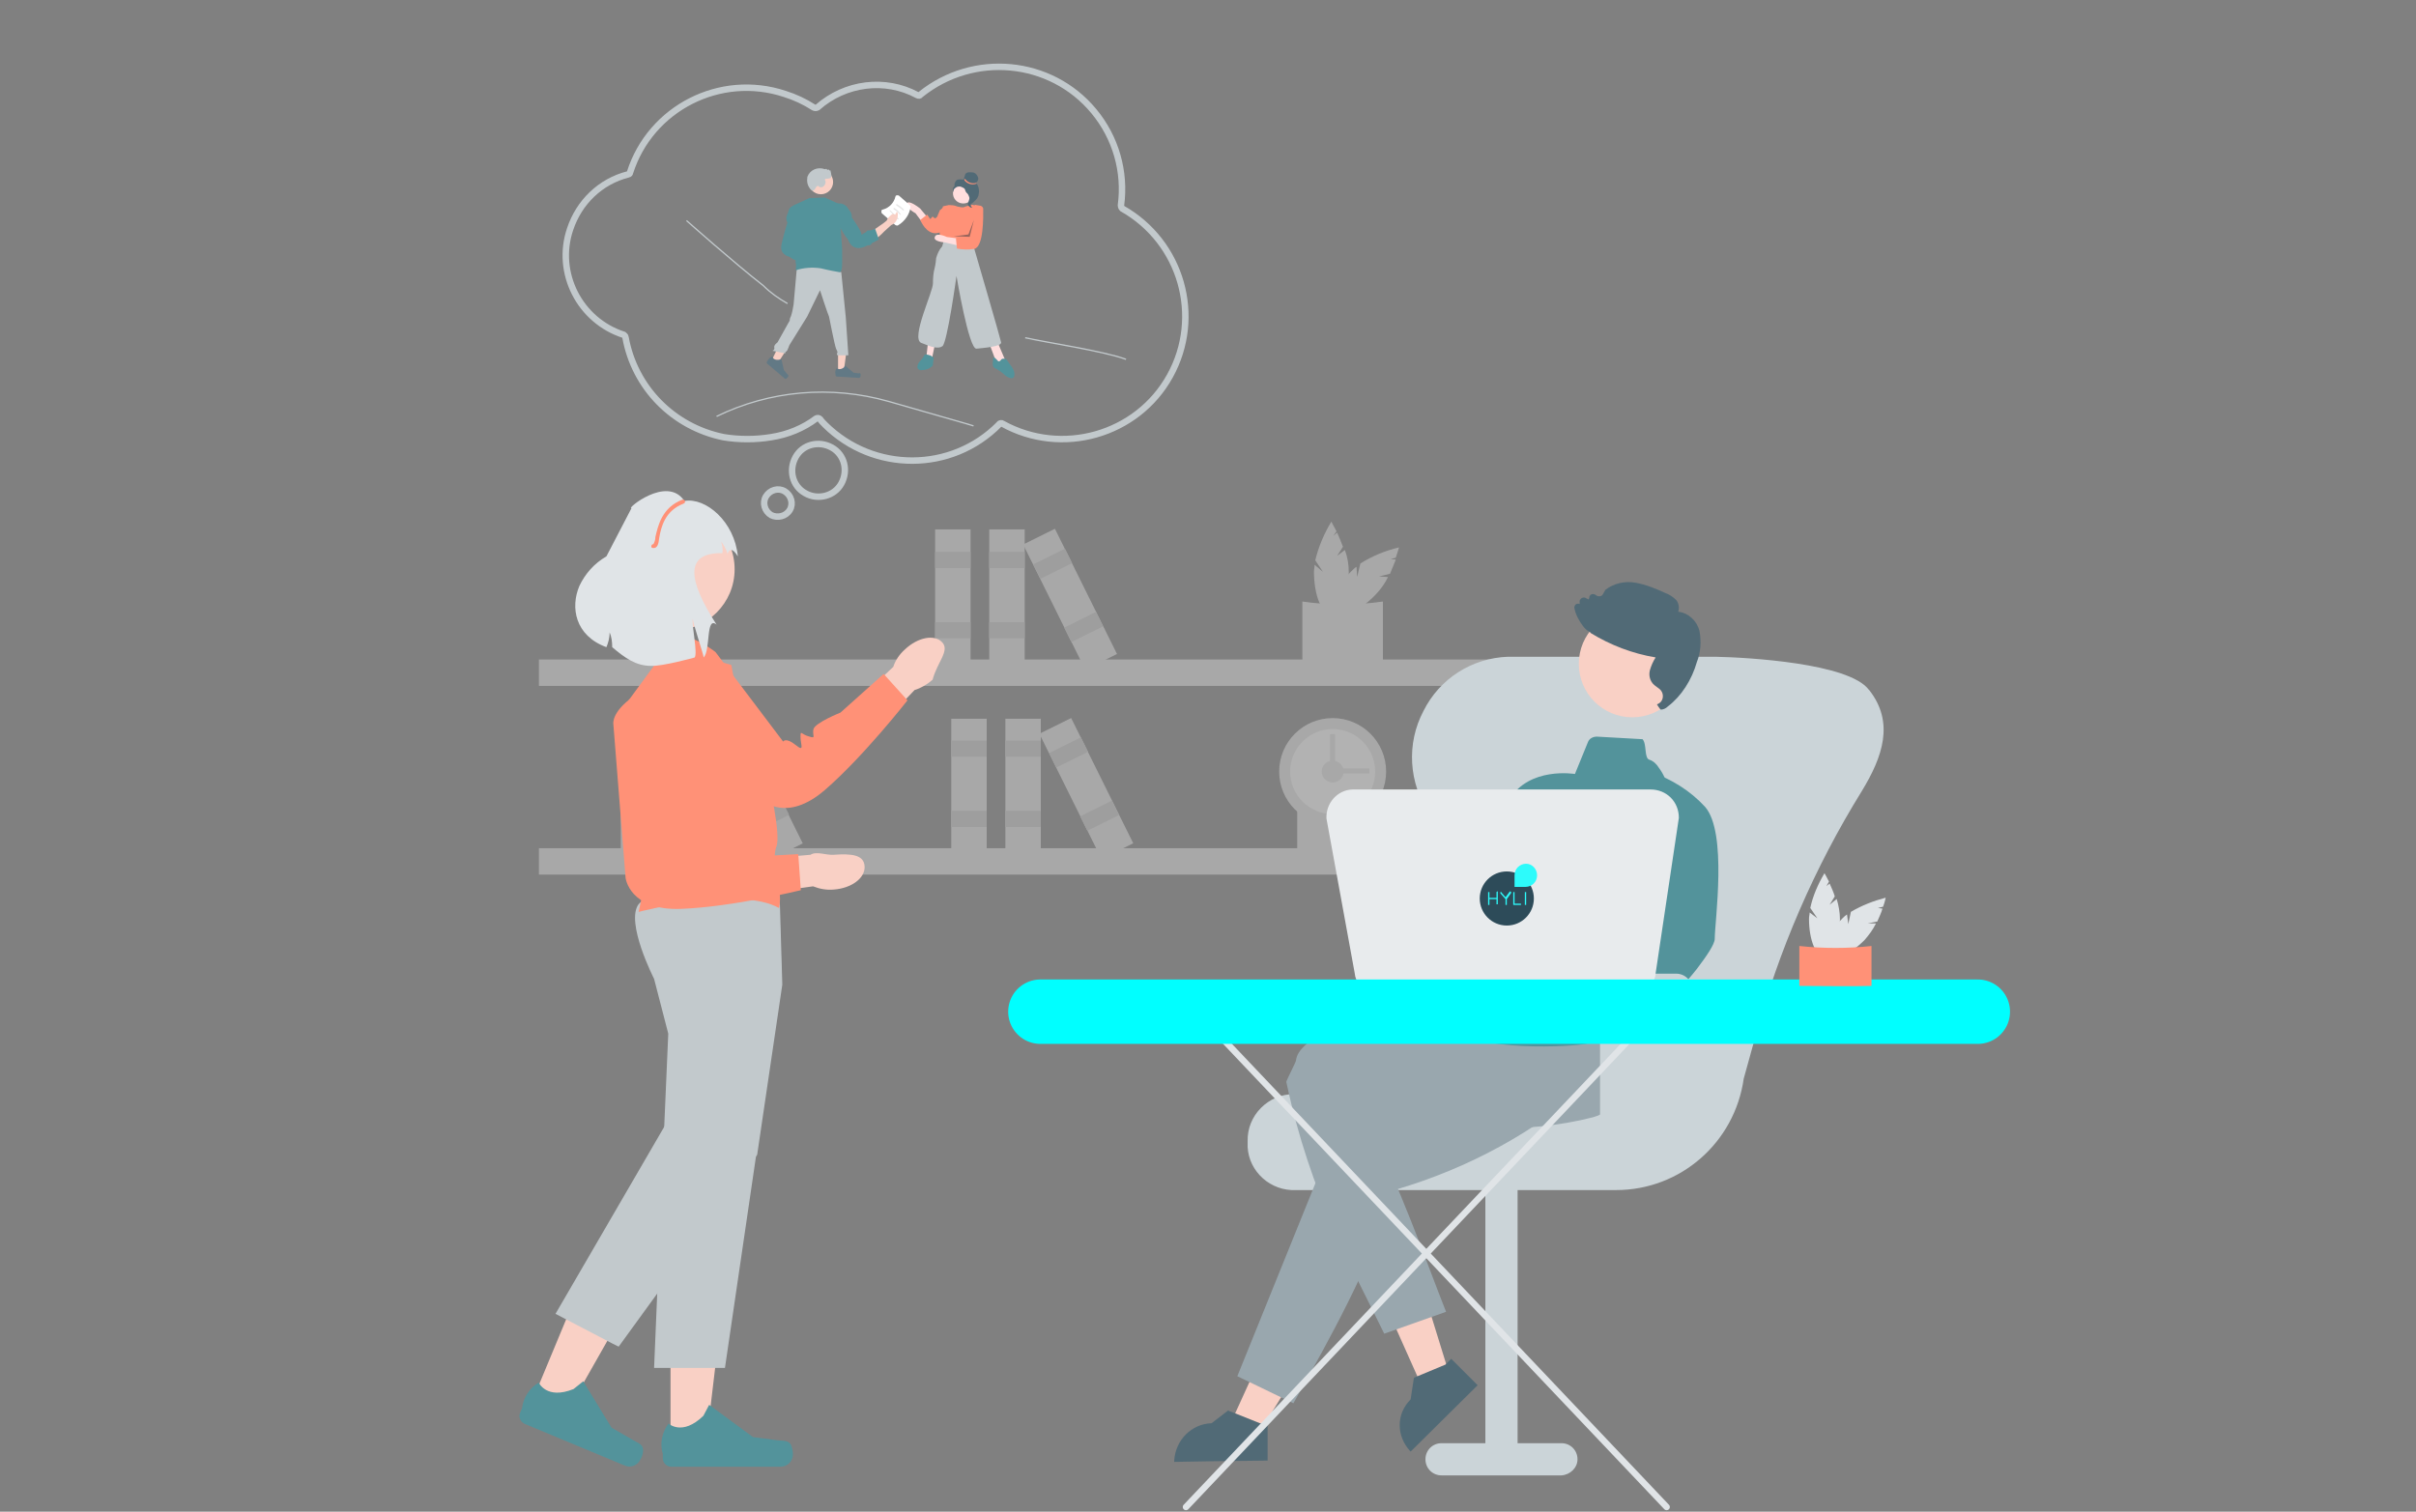 <?xml version="1.0" encoding="utf-8"?><!--Generator: $$$/GeneralStr/196=Adobe Illustrator 27.6.0, SVG Export Plug-In . SVG Version: 6.00 Build 0)--><svg version="1.1" id="Ebene_1" xmlns="http://www.w3.org/2000/svg" xmlns:xlink="http://www.w3.org/1999/xlink" x="0px" y="0px" viewBox="0 0 375 234.7" style="enable-background:new 0 0 375 234.7;" xml:space="preserve"><rect x="0" y="0" width="375" height="234.7" fill="#808080" stroke="none"/><style type="text/css">.st0{opacity:0.397;}
	.st1{fill:#E6E6E6;}
	.st2{fill:#FFFFFF;}
	.st3{fill:#CCCCCC;}
	.st4{fill:#CBD4D8;}
	.st5{fill:#166874;}
	.st6{fill:#F9D0C5;}
	.st7{fill:#E8EBED;}
	.st8{fill:#2F2E41;}
	.st9{fill:#FFB6B6;}
	.st10{fill:#99A7AE;}
	.st11{fill:#53939B;}
	.st12{fill:#516A76;}
	.st13{fill:#FF9177;}
	.st14{fill:#F4F5F5;}
	.st15{fill:#FFDEDE;}
	.st16{fill:none;stroke:#C2C9CC;stroke-width:0.2;stroke-miterlimit:3.999;}
	.st17{fill:none;stroke:#E0E4E7;stroke-linecap:round;}
	.st18{opacity:0.801;}
	.st19{fill:#002435;}
	.st20{fill:#00FFFF;}
	.st21{fill-rule:evenodd;clip-rule:evenodd;fill:#00FFFF;}
	.st22{fill:none;stroke:#00FFFF;stroke-width:10;stroke-linecap:round;}
	.st23{fill:#C2C9CC;}
	.st24{fill:#E0E4E7;}
	.st25{fill:none;stroke:#C2C9CC;stroke-miterlimit:10;}
	.st26{opacity:0.4;fill:#002435;enable-background:new    ;}
	.st27{fill:#627985;}</style><g id="Group_5493" transform="translate(17564 11027)"><g id="Group_5478" transform="translate(-18612.215 -11179.428)"><g id="Group_5226" transform="translate(1131.863 233.418)" class="st0"><path id="Path_22357" class="st1" d="M123.9,5.3l0.9-1.4c-0.3-0.8-0.6-1.5-0.9-2.2l-0.6,0.5l0.5-0.7C123.3,0.6,123,0,123,0
				c-1.1,1.8-2,3.9-2.5,6l1.2,1.8l-1.3-1.1c0,0.4-0.1,0.7-0.1,1.1c0,3.6,1.2,6.6,2.7,6.6s2.7-3,2.7-6.6c0-1.2-0.2-2.3-0.6-3.4
				L123.9,5.3z"/><path id="Path_22358" class="st1" d="M130.4,8.5l1.7-0.4c0.3-0.7,0.6-1.5,0.9-2.2l-0.8-0.1l0.8-0.2c0.3-0.9,0.5-1.6,0.5-1.6
				c-2.1,0.5-4.1,1.3-6,2.5l-0.5,2.1L126.9,7c-0.3,0.2-0.6,0.5-0.8,0.7c-2.6,2.6-3.8,5.5-2.8,6.5s4-0.2,6.5-2.8
				c0.8-0.8,1.5-1.8,2-2.8L130.4,8.5z"/><path id="Path_22359" class="st1" d="M131,22.6c-3.8,0.2-8,0-12.5,0V12.4c4.1,0.6,8.3,0.6,12.5,0L131,22.6z"/><path id="Path_22360" class="st1" d="M128.7,52.7c-3.4,0.2-7.1,0-11,0v-9c3.6,0.5,7.4,0.5,11,0V52.7z"/><rect id="Rectangle_3449" x="0" y="21.4" class="st1" width="148" height="4.1"/><rect id="Rectangle_3450" x="0" y="50.7" class="st1" width="148" height="4.1"/><circle id="Ellipse_11237" class="st1" cx="123.2" cy="38.8" r="8.3"/><circle id="Ellipse_11238" class="st2" cx="123.2" cy="38.8" r="6.6"/><circle id="Ellipse_11239" class="st1" cx="123.2" cy="38.8" r="1.7"/><rect id="Rectangle_3451" x="122.3" y="38.3" class="st1" width="6.6" height="0.8"/><rect id="Rectangle_3452" x="122.8" y="33" class="st1" width="0.8" height="6.6"/><rect id="Rectangle_3453" x="69.9" y="1.2" class="st1" width="5.5" height="21.7"/><rect id="Rectangle_3454" x="69.9" y="4.7" class="st3" width="5.5" height="2.5"/><rect id="Rectangle_3455" x="69.9" y="15.6" class="st3" width="5.5" height="2.5"/><rect id="Rectangle_3456" x="61.5" y="1.2" class="st1" width="5.5" height="21.7"/><rect id="Rectangle_3457" x="61.5" y="4.7" class="st3" width="5.5" height="2.5"/><rect id="Rectangle_3458" x="61.5" y="15.6" class="st3" width="5.5" height="2.5"/><rect id="Rectangle_3459" x="79.7" y="1.2" transform="matrix(0.896 -0.444 0.444 0.896 3.22 37.859)" class="st1" width="5.5" height="21.7"/><rect id="Rectangle_3460" x="77" y="5.3" transform="matrix(0.896 -0.444 0.444 0.896 5.383 36.072)" class="st3" width="5.5" height="2.5"/><rect id="Rectangle_3461" x="81.8" y="15.1" transform="matrix(0.896 -0.444 0.444 0.896 1.535 39.246)" class="st3" width="5.5" height="2.5"/><rect id="Rectangle_3462" x="21.1" y="30.6" class="st1" width="5.5" height="21.7"/><rect id="Rectangle_3463" x="21.1" y="34" class="st3" width="5.5" height="2.5"/><rect id="Rectangle_3464" x="21.1" y="44.9" class="st3" width="5.5" height="2.5"/><rect id="Rectangle_3465" x="12.7" y="30.6" class="st1" width="5.5" height="21.7"/><rect id="Rectangle_3466" x="12.7" y="34" class="st3" width="5.5" height="2.5"/><rect id="Rectangle_3467" x="12.7" y="44.9" class="st3" width="5.5" height="2.5"/><rect id="Rectangle_3468" x="30.9" y="30.6" transform="matrix(0.896 -0.444 0.444 0.896 -14.882 19.254)" class="st1" width="5.5" height="21.7"/><rect id="Rectangle_3469" x="28.2" y="34.6" transform="matrix(0.896 -0.444 0.444 0.896 -12.718 17.468)" class="st3" width="5.5" height="2.5"/><rect id="Rectangle_3470" x="33.1" y="44.4" transform="matrix(0.896 -0.444 0.444 0.896 -16.566 20.642)" class="st3" width="5.5" height="2.5"/><rect id="Rectangle_3471" x="72.4" y="30.6" class="st1" width="5.5" height="21.7"/><rect id="Rectangle_3472" x="72.4" y="34" class="st3" width="5.5" height="2.5"/><rect id="Rectangle_3473" x="72.4" y="44.9" class="st3" width="5.5" height="2.5"/><rect id="Rectangle_3474" x="64" y="30.6" class="st1" width="5.5" height="21.7"/><rect id="Rectangle_3475" x="64" y="34" class="st3" width="5.5" height="2.5"/><rect id="Rectangle_3476" x="64" y="44.9" class="st3" width="5.5" height="2.5"/><rect id="Rectangle_3477" x="82.2" y="30.6" transform="matrix(0.896 -0.444 0.444 0.896 -9.553 42.011)" class="st1" width="5.5" height="21.7"/><rect id="Rectangle_3478" x="79.5" y="34.6" transform="matrix(0.896 -0.444 0.444 0.896 -7.389 40.224)" class="st3" width="5.5" height="2.5"/><rect id="Rectangle_3479" x="84.3" y="44.4" transform="matrix(0.896 -0.444 0.444 0.896 -11.237 43.399)" class="st3" width="5.5" height="2.5"/></g><g id="Group_5222" transform="translate(1229.368 245.795)"><path id="Path_20760" class="st4" d="M61.2,135.7H42.6c-1.4,0-2.5-1.1-2.5-2.5c0-1.4,1.1-2.5,2.5-2.5h6.8V88.8h5v41.9h6.8
				c1.4,0,2.5,1.1,2.5,2.5C63.7,134.5,62.6,135.6,61.2,135.7L61.2,135.7z"/><path id="Path_20789" class="st5" d="M44.5,53.4c1.3,2.6,15.3,6.3,15.3,6.3l1.7-3.1L68.9,43l2.6-10.9c0.1-0.4,0.1-0.8,0.1-1.2
				c-2.3-1.6-4.9,1.2-7.4,0c-1,0.6-2.3,0.1-2.7,1.2L57,43.7l-1.9,4.1c0,0-7.6-2.5-7.8-2.6c-1.4-0.4,0,0-0.7-0.9s-5.3-2.1-5.3-2.1
				l-0.1,0.9l-1.8,3.6l-0.5,1c0,0,1.9,2,2.3,2.4s0.6,0.4,0.4,0.8S43.1,51.6,44.5,53.4z"/><path id="Path_20778" class="st6" d="M13.3,130.7l-3.8-2.3l7.2-15.8l5.6,3.5L13.3,130.7z"/><path id="Path_20780" class="st6" d="M44.3,121.6l-4.3,1.3L32.9,107l6.3-1.9L44.3,121.6z"/><path id="Path_20758" class="st7" d="M32.2,56.6h18.6c1.4,0,2.5,1.1,2.5,2.5c0,1.4-1.1,2.5-2.5,2.5c0,0,0,0,0,0H44v19.2h-5V61.5
				h-6.8c-1.4,0-2.5-1.1-2.5-2.5C29.7,57.7,30.8,56.6,32.2,56.6C32.2,56.6,32.2,56.6,32.2,56.6L32.2,56.6z"/><path id="Path_20759" class="st4" d="M19.9,91.4h49.8c10,0,18.4-7.4,19.8-17.3l1.8-6.5c3.6-13.4,9.2-26.3,16.5-38.1
				c3.3-5.4,5.1-10.7,1.2-15.7l-0.1-0.1c-3.1-4.1-18.7-5-23.8-5.1c-0.2,0-0.4,0-0.6,0h-31c-0.2,0-0.4,0-0.6,0
				C47.3,8.8,42.3,12,39.8,17c-2.7,5.1-2.3,11.2,0.9,16c10.9,16.3,14.2,26.6,10.8,33.2c-3.3,6.4-13.4,9.7-31.8,10.3
				c-4,0-7.3,3.3-7.2,7.3c0,0.1,0,0.2,0,0.2c-0.2,3.9,2.9,7.2,6.8,7.4c0.1,0,0.2,0,0.2,0C19.6,91.4,19.7,91.4,19.9,91.4z"/><path id="Path_20763" class="st8" d="M44.3,123.9l2.6-1L44.3,123.9z"/><path id="Path_20766" class="st9" d="M71.3,52l-1.1,4.8c0,0,0,4.4-0.8,5.3s-18-0.8-18-0.8c1-4.1,1.6-8.3,1.8-12.6L71.3,52z"/><path id="Path_20767" class="st10" d="M33.7,113.7l9.6-3.4c-3.3-8.3-6.9-19-12.7-30.4c12.9,2.2,25,2.9,35.5,0.2
				c3.6-1,5.8-4.6,4.9-8.2c0-0.2-0.1-0.3-0.1-0.5c-1.3-3.8,1.6-6.2-1-10.5c-6.8-2.3-13.3-3-19.2-0.9l-3.9,5.8H28.6
				c-1.8-0.2-3.6,0.3-5,1.4c-1.4,1.1-3.4,2.3-3.6,4.1c0,0.2-1.5,3.1-1.5,3.3C22.2,92.1,29,104,33.7,113.7z"/><ellipse id="Ellipse_11103" class="st6" cx="72.2" cy="9.7" rx="8.3" ry="8.3"/><path id="Path_20770" class="st10" d="M10.9,120.3l8.7,4.2c6-10.6,11.2-20,16-33.2c11.2-3.3,21.5-8.9,30.2-16.6
				c2.8-2.4,4.9-5.4,2.5-8.3c-0.1-0.1-0.2-0.3-0.3-0.4c-2.8-2.9-10-2.3-14.1-5l-9.3,10l0.6,2.7l-17.6,5.9c-3.5,1.2-5.4,5.1-4.2,8.6
				c0,0,0,0,0,0.1c0.1,0.2,0.1,0.4,0.2,0.6L10.9,120.3z"/><path id="Path_20773" class="st11" d="M75.1,26.5c3.2,1.1,6.1,2.9,8.4,5.4c3.5,4,1.5,17.8,1.5,20.5c0,0.8-1.2,2.6-2.8,4.7
				c-0.7,0.9-1.6,1.9-2.4,2.9c-0.5,0.6-0.1,1.7-0.6,2.3s-1.9,0.5-2.4,1c-2.2,2.4-4,4.2-4,4.2l-7.3,0.1c-0.1-5.4,2.5-10.5,7.3-15.2
				L75.1,26.5z"/><path id="Path_20779" class="st12" d="M6.9,127.6L6.9,127.6l2.6-2l0.1,0.1l0.8,0.3l4,1.6l0.1,0l1.1,0l0,5.8l-8.6,0.1l-5.9,0.1
				l0-0.2C1.3,130.2,3.8,127.7,6.9,127.6C6.9,127.6,6.9,127.6,6.9,127.6L6.9,127.6z"/><path id="Path_20781" class="st12" d="M36.1,127.9c0-1.5,0.6-2.9,1.7-4l0.5-3.3l0.1-0.1l4.8-2l0.1-0.1l0.8-0.8l4.1,4.1L37.8,132
				l-0.1-0.1C36.7,130.8,36.1,129.4,36.1,127.9z"/><path id="Path_20768" class="st11" d="M73.8,21.4L66.7,21c-0.6,0-1.2,0.3-1.4,0.9l-2,4.9c0,0-7.1-1.2-10.2,4s-6.1,10.4-6.2,15.8
				s-7.7,16.9-2.2,20.2s20.2,2.2,20.6,1.8c0.8-0.8,5.8-11.5,5.8-11.5l2-7.5l4.5-16.4c0.7-2.5,0.3-5.3-1.3-7.4
				c-0.3-0.5-0.8-1-1.4-1.2C74,24.4,74.5,22.2,73.8,21.4z"/><g id="Group_4463" transform="translate(56.382 47.709) rotate(155)"><path id="Path_4400" class="st13" d="M16.3,5.7c0.1-0.6-0.3-1.2-0.8-1.4l-5.2-2.2C9.7,1.9,9,2.1,8.7,2.6l-4.2,7.5
					c-0.2-0.2-3-0.5-3.5,0.6c-0.4,1.1,0.1,2.3,1.1,2.7c0,0,0,0,0,0c0.1,0.1,0.2,0.1,0.4,0.1c0.1,0.4,0.4,0.7,0.8,0.8l8.1,3.3
					c0.1,0,0.1,0,0.2,0.1c0.7,0.2,1.5-0.3,1.6-1c0-0.1,0-0.1,0-0.2L16.3,5.7z M4.1,10.5l-1.4,1.6c-0.2,0.2-0.3,0.4-0.3,0.7
					c0,0-0.1,0-0.1,0c-0.8-0.3-1.1-1.2-0.8-1.9c0.3-0.7,1.2-1.1,1.9-0.8C3.7,10.2,3.9,10.3,4.1,10.5L4.1,10.5z"/><path id="Path_4401" class="st14" d="M12.3,17.2c0.3-1.1-1.4-2.8-4-3.8C6,12.5,3.7,12.5,3,13.3c0.1,0.1,0.2,0.2,0.4,0.2l8.7,3.6
					C12.1,17.1,12.2,17.1,12.3,17.2z"/></g><g id="Group_4464" transform="matrix(0.875, 0.485, -0.485, 0.875, 41.115, 41.571)"><path id="Path_20697" class="st15" d="M3.2,2.9C4.5,1.8,7,1.7,8,3.2c0.1,0.1,1.8,0.3,1.9,0.5l8.5-1.1l2.6,5.9L6.1,8.8
					C4.8,9.4,3.3,8.9,2.5,7.7C1.6,6.2-0.8,3.2,0.5,2C0.5,2,3.2,2.9,3.2,2.9z"/></g><path id="Path_20792" class="st11" d="M57.7,62.7C59.5,65,74,66,74,66l1.1-3.4l4.7-14.8l0.4-11.2c0-0.4,0-0.8-0.1-1.2
				c-2.5-1.1-4.6,2.1-7.3,1.4c-0.9,0.8-2.2,0.5-2.4,1.7l-2.1,12.2l-1.1,4.3c0,0-7.9-1-8.1-1c-1.5-0.2,0,0-0.9-0.8
				c-0.9-0.8-5.6-1.1-5.6-1.1l0.1,0.9l-1,3.9l-0.3,1.1c0,0,2.2,1.6,2.7,1.9c0.5,0.3,0.7,0.3,0.5,0.8C54.5,61.4,56.1,61.2,57.7,62.7z
				"/><path id="Path_20776" class="st4" d="M60.4,57.8H79c1.4,0,2.5,1.1,2.5,2.5c0,1.4-1.1,2.5-2.5,2.5c0,0,0,0,0,0h-6.8V82h-5V62.8
				h-6.8c-1.4,0-2.5-1.1-2.5-2.5C57.9,58.9,59,57.8,60.4,57.8C60.4,57.8,60.4,57.8,60.4,57.8L60.4,57.8z"/></g><path id="Path_22349" class="st12" d="M1311.6,255.2c0.6-1.5,0.7-3.2,0.4-4.8c-0.4-1.6-1.7-2.8-3.3-3c0.2-0.6,0.1-1.3-0.3-1.8
			c-0.5-0.5-1.1-0.9-1.7-1.1c-1.5-0.7-3-1.3-4.6-1.6c-1.7-0.3-3.4,0.1-4.7,1.1l0,0l-0.4,0.7c-0.1,0.2-0.3,0.3-0.5,0.3
			c-0.2,0-0.4,0-0.6-0.2c-0.3-0.2-0.7-0.2-0.9,0.1c-0.1,0.1-0.1,0.2-0.1,0.3l-0.1,0.3l-0.4-0.2c-0.3-0.2-0.7-0.1-0.9,0.2
			c-0.1,0.1-0.1,0.2-0.1,0.3l0,0.4c-0.2-0.1-0.4,0-0.5,0c-0.2,0.1-0.4,0.4-0.3,0.7c0.2,1,0.7,1.9,1.3,2.7c0.3,0.4,0.6,0.7,1,0.9
			c0.1,0.1,0.2,0.1,0.2,0.2c3.1,1.9,6.5,3.2,10.1,3.8c-0.4,0.6-0.7,1.3-0.9,2c-0.2,0.8,0,1.7,0.7,2.3c0.1,0.1,0.3,0.2,0.4,0.3
			c0.1,0.1,0.3,0.2,0.4,0.3c0.6,0.5,0.7,1.4,0.2,2c-0.2,0.2-0.4,0.3-0.6,0.4c0,0,0.5,0.8,0.6,0.8c0.4,0,0.8-0.2,1.1-0.5
			C1309.2,260.5,1310.8,258,1311.6,255.2z"/><g id="Group_5223" transform="matrix(-0.996, 0.087, -0.087, -0.996, 1223.704, 216.382)"><path id="Path_22099" class="st16" d="M15.3,12.9C12.2,11.9,3.4,9.8,0,8.2"/><path id="Path_22101" class="st16" d="M64.1,4.9c-8.6,3.3-18.1,3.3-26.8,0C22.9-0.6,24.6,0,24.6,0"/><path id="Path_22188" class="st16" d="M66.1,35.6c0,0-6.8-7.2-11-11.1c-1-1.2-2.2-2.2-3.5-3.1"/></g><line id="Line_336" class="st17" x1="1232.3" y1="307.7" x2="1306.9" y2="386.4"/><line id="Line_337" class="st17" x1="1306.9" y1="307.7" x2="1232.3" y2="386.4"/><path id="Path_22350" class="st7" d="M1308.8,279.4l-3.6,24.1c0,2.3-3.7,4.2-6.1,4.2h-33.6c-3.9-0.2-6.8-1.8-7-4.1l-4.4-24.1
			c-0.1-2.4,1.7-4.4,4-4.5c0.1,0,0.2,0,0.2,0h46.1C1306.9,275,1308.8,276.9,1308.8,279.4C1308.8,279.3,1308.8,279.3,1308.8,279.4z"/><g id="logo" transform="translate(1277.895 286.526)" class="st18"><circle id="circle" class="st19" cx="4.2" cy="5.4" r="4.2"/><path id="HYLI" class="st20" d="M2.7,4.3c0,0,0.1,0,0.1,0c0,0,0,0.1,0,0.1v1.8c0,0,0,0.1,0,0.1c0,0-0.1,0-0.1,0c0,0-0.1,0-0.1,0
				c0,0,0-0.1,0-0.1V5.5H1.5v0.8c0,0,0,0.1,0,0.1c0,0-0.1,0-0.1,0c0,0-0.1,0-0.1,0c0,0,0-0.1,0-0.1V4.5c0,0,0-0.1,0-0.1
				c0,0,0.1,0,0.1,0c0,0,0.1,0,0.1,0c0,0,0,0.1,0,0.1v0.8h1.1V4.5c0,0,0-0.1,0-0.1C2.7,4.3,2.7,4.3,2.7,4.3z M4.9,4.5
				C4.9,4.5,4.8,4.5,4.9,4.5l-0.7,1v0.8c0,0,0,0.1,0,0.1c0,0-0.1,0-0.1,0c0,0-0.1,0-0.1,0c0,0,0-0.1,0-0.1V5.5L3.2,4.6
				c0,0,0-0.1,0-0.1c0,0,0-0.1,0-0.1c0,0,0.1,0,0.1,0c0,0,0.1,0,0.1,0.1L4,5.2l0.6-0.8c0,0,0.1-0.1,0.1-0.1c0,0,0.1,0,0.1,0
				C4.8,4.4,4.9,4.4,4.9,4.5L4.9,4.5z M6.3,6.2c0,0,0.1,0,0.1,0c0,0,0,0.1,0,0.1c0,0,0,0.1,0,0.1c0,0-0.1,0-0.1,0h-1
				c0,0-0.1,0-0.1,0c0,0,0-0.1,0-0.1V4.5c0,0,0-0.1,0-0.1c0,0,0.1,0,0.1,0c0,0,0.1,0,0.1,0c0,0,0,0.1,0,0.1v1.7H6.3z M7.2,6.3
				c0,0,0,0.1,0,0.1c0,0-0.1,0-0.1,0c0,0-0.1,0-0.1,0c0,0,0-0.1,0-0.1V4.5c0,0,0-0.1,0-0.1c0,0,0.1,0,0.1,0c0,0,0.1,0,0.1,0
				c0,0,0,0.1,0,0.1L7.2,6.3z"/><path id="item" class="st21" d="M8.9,1.8c0,1-0.8,1.8-1.8,1.8l0,0H5.4V1.8c0-1,0.8-1.8,1.8-1.8l0,0C8.1,0,8.9,0.8,8.9,1.8
				L8.9,1.8z"/></g><line id="Line_338" class="st22" x1="1209.7" y1="309.5" x2="1355.2" y2="309.5"/><g id="Group_5224" transform="translate(1128.84 227.707)"><g id="Group_5079" transform="translate(20.729 23.355)"><path id="uuid-070545a9-7559-45f6-9b62-076b2f028fa8" class="st6" d="M43.4,6.9c0.7-2.7,2.7-4.5,1.5-5.8s-3.8-0.8-5.8,1.1
					c-0.8,0.7-1.5,1.7-1.8,2.7L28.7,13l3.9,3.9l8-8.4C41.6,8.2,42.6,7.6,43.4,6.9z"/><path id="Path_21627" class="st13" d="M0.6,8.1L17,25.6c0,0,3.7,3.6,9.7-1.6s12.8-13.9,12.8-13.9L35.8,6l-6.7,6
					c0,0-4,1.6-4.2,2.6s0.5,1.5-0.7,1.1c-1.2-0.3-1.3-1.1-1.3,0.1s0.7,2.4-0.8,1.2s-1.9-0.5-1.9-0.5L9.7,2.6c0,0-6.8-5.4-8.7-0.6
					S0.6,8.1,0.6,8.1L0.6,8.1z"/></g><g id="Group_5082" transform="translate(22.149 128.036)"><path id="Path_21640" class="st6" d="M1.3,21.1h5.5L9.3,0H1.3V21.1z"/><path id="Path_21641" class="st11" d="M20,21L20,21c0.2,0.5,0.3,1,0.3,1.5l0,0c0,1-0.8,1.9-1.9,1.9l0,0h-17
					c-0.7,0-1.3-0.6-1.3-1.3l0,0v-0.7c-0.5-1.6-0.1-3.4,0.9-4.7c0,0,2.1,2,5.4-1.2l0.9-1.7l6.8,5l3.8,0.5C18.9,20.4,19.6,20.3,20,21
					L20,21z"/></g><g id="Group_5083" transform="translate(0 123.181)"><path id="Path_21642" class="st6" d="M1.8,19.5l5.1,2.1L17.4,3.1L9.9,0L1.8,19.5z"/><path id="Path_21643" class="st11" d="M19.2,26.6L19.2,26.6c0,0.5-0.1,1-0.4,1.5l0,0c-0.4,0.9-1.5,1.4-2.4,1c0,0,0,0,0,0
					L0.8,22.6c-0.6-0.3-1-1-0.7-1.7l0.3-0.7c0.2-1.7,1.2-3.2,2.6-4c0,0,1.2,2.7,5.4,1L9.9,16l4.4,7.2l3.3,1.9
					C18.4,25.6,19.1,25.7,19.2,26.6L19.2,26.6z"/></g><path id="Path_21644" class="st23" d="M20.9,76.7l2.2,8.5l-0.6,13.8l-1,23l0,0.6l-0.1,2.6l-0.5,11.9h11l4.9-33.4l3.9-26.4
				l-0.4-13.4l0-0.7c0,0-19.7-0.9-21.8,1.9S20.9,76.7,20.9,76.7z"/><path id="Path_21645" class="st23" d="M5.6,128.7l1.9,1l6.9,3.6l1,0.5l6.1-8.4l15.4-21.4l3.9-26.4l-0.4-13.4
				c-1.7-0.6-3.1-0.8-3.8-0.5c-3.2,1.5-3,11.2-3,11.2l-1.9,8.6l-8.9,15.6L5.6,128.7z"/><path id="Path_21656" class="st13" d="M32.9,28l-0.2-0.1L23,25.2l-7.7,10.5l5.1,21.8l-1.9,8.8c0,0,15.6-4.1,21.8-0.6
				c0.2-1,0.2-1.9,0-2.9c-0.4-0.9-1.1-4.9-0.4-6.7S38.7,46,38.7,46s0.6-5.6-2.1-8.3S32.9,28,32.9,28z"/><g id="Group_5085" transform="translate(14.575 32.031)"><path id="uuid-7eb47ac4-3db4-4d62-bd0a-b38893e38622" class="st6" d="M34.2,30.8c2.8-0.2,4.9-1.8,4.8-3.6s-2-2-4.8-1.8
					c-1.1,0.1-2.7-0.6-3.6,0l-11.7,1l0.6,5.5L31,30.3C32,30.7,33.1,30.9,34.2,30.8z"/><path id="Path_21663" class="st13" d="M0,5.1l1.9,23.9c0,0,0.6,5.1,8.6,4.8s18.6-2.9,18.6-2.9l-0.4-5.6l-9,0.5
					c0,0-4.1-1.2-5-0.6s-0.5,1.5-1.3,0.4s-0.3-1.6-1.1-0.8s-1,2.3-1.3,0.4s-1.1-1.6-1.1-1.6l0.5-17.4c0,0-1.9-8.4-6.5-5.9
					C-0.4,3,0,5.1,0,5.1z"/></g><ellipse id="Ellipse_11236" class="st6" cx="23.9" cy="13.1" rx="9.5" ry="9.5"/><path id="Path_22352" class="st24" d="M26.9,20.8c-0.2,0.9,0.8,5.3,0.3,6c0,0-5,1.4-6.8,1.3c-2.3,0-4-1.2-6-2.9
				c0-0.8-0.1-1.6-0.4-2.3c0,0.8-0.2,1.6-0.5,2.3c-4.9-1.8-5.6-6.2-4.2-9.5c0.9-1.9,2.3-3.5,4.2-4.6l3.9-7.5c-1,0.3,5.5-5.2,8.2-1.1
				c3.3-0.6,7.8,3.2,8.3,8.6c-0.8-1.3-1.3-1.2-1.6-0.4c-0.2-0.7-0.6-1.4-1-1.9c0.2,0.6,0.3,1.2,0.2,1.8c-6-0.1-5.3,4.3-0.9,11.1
				c-1.7-1.4-0.9,3.9-2,5.1C28.5,26.1,27,21.7,26.9,20.8z"/><path id="Path_22353" class="st13" d="M20.7,9.8c-0.2,0-0.3-0.2-0.2-0.4c0-0.1,0.2-0.2,0.3-0.2c0.2-0.4,0.3-0.7,0.3-1.1
				c0.4-1.7,1-4.6,4.2-5.8c0.2,0,0.3,0,0.4,0.2c0,0.2,0,0.3-0.2,0.4c-2.9,1.1-3.5,3.6-3.8,5.3C21.6,9.2,21.4,9.9,20.7,9.8
				C20.8,9.8,20.7,9.8,20.7,9.8z"/></g><g id="Group_5225" transform="translate(1136.004 162.803)"><path id="Path_20599" class="st25" d="M67.3,55.5c-7.4,7.5-19.5,7.5-27,0.1c-0.3-0.3-0.6-0.6-0.8-0.9c-0.2-0.2-0.4-0.2-0.6-0.1
				c-2,1.5-4.4,2.5-7,2.9c-2.4,0.4-5,0.4-7.4,0C16.7,55.9,10.7,49.8,9.3,42c0-0.2-0.2-0.3-0.3-0.4c-6.8-2.2-10.6-9.6-8.3-16.4
				c1.4-4.2,4.7-7.4,9-8.5c0.2,0,0.3-0.2,0.3-0.3C13.2,6.4,24,0.9,34,4.2c1.6,0.5,3.1,1.2,4.5,2.1c0.2,0.1,0.4,0.1,0.6,0
				c4.3-3.8,10.5-4.6,15.5-1.9c0.2,0.1,0.4,0.1,0.5-0.1C63.3-2.3,75.3-1.2,82,6.9c3.4,4.1,4.9,9.4,4.2,14.6c0,0.2,0.1,0.4,0.2,0.5
				c9.2,5.2,12.5,16.8,7.4,26s-16.8,12.5-26,7.4C67.7,55.3,67.4,55.3,67.3,55.5z"/><path id="Path_22064" class="st25" d="M42.8,64.7c1.1-2,0.5-4.5-1.5-5.6s-4.5-0.5-5.6,1.5s-0.5,4.5,1.5,5.6l0,0
				C39.1,67.3,41.7,66.7,42.8,64.7z"/><path id="Path_22065" class="st25" d="M34.8,68.8c0.6-1,0.2-2.3-0.8-2.9c-1-0.6-2.3-0.2-2.9,0.8c-0.6,1-0.2,2.3,0.8,2.9
				C32.9,70.1,34.2,69.8,34.8,68.8L34.8,68.8z"/></g><path id="Path_22365" class="st24" d="M1332.2,292.9l0.8-1.3c-0.2-0.7-0.5-1.3-0.8-2l-0.5,0.4l0.4-0.7c-0.4-0.8-0.7-1.3-0.7-1.3
			c-1,1.7-1.8,3.5-2.2,5.4l1.1,1.6l-1.2-0.9c0,0.3-0.1,0.6-0.1,1c0,3.3,1.1,5.9,2.4,5.9c1.3,0,2.4-2.7,2.4-5.9c0-1-0.2-2.1-0.5-3.1
			L1332.2,292.9z"/><path id="Path_22366" class="st24" d="M1338.1,295.8l1.5-0.3c0.3-0.7,0.6-1.3,0.8-2l-0.7-0.1l0.8-0.2c0.3-0.8,0.4-1.4,0.4-1.4
			c-1.9,0.5-3.7,1.2-5.4,2.2l-0.4,1.9l-0.2-1.5c-0.3,0.2-0.5,0.4-0.7,0.6c-2.3,2.3-3.4,5-2.5,5.9c0.9,0.9,3.6-0.2,5.9-2.5
			c0.7-0.8,1.3-1.6,1.8-2.6L1338.1,295.8z"/><path id="Path_22367" class="st13" d="M1338.7,305.5c-3.5,0.1-7.2,0-11.2,0v-6.2c3.7,0.4,7.5,0.4,11.2,0V305.5z"/><g id="Group_5248" transform="translate(1191.009 176.582) rotate(16)"><path id="Path_21484" class="st15" d="M3.5,10.1L1.8,8.8c0,0-1.8-0.4-1.7-1.1s2.2,0.2,2.2,0.2l1.9,1.3L3.5,10.1z"/><path id="Path_21485" class="st15" d="M9.2,27.6l0.4,2.3l0.9,0.2l-0.2-2.7L9.2,27.6z"/><path id="Path_21486" class="st15" d="M18.4,25.1l1.7,2.3l0.7,0.3l0.6-0.9l-1.7-2.1L18.4,25.1z"/><path id="Path_21487" class="st13" d="M8.9,5.7c0,0-0.1,0.3-1.2,0.3C7,5.9,6.2,6.2,5.6,6.6C5.7,7.8,5.9,9,6.1,10.2
				c0.1,0.5,0.3,1,0.7,1.4L7.4,12l4.5-0.9l0.2-2c0.1-1.5-0.4-3-1.4-4l0,0L9.9,5.1L8.9,5.7z"/><path id="Path_21488" class="st13" d="M6.4,6.2C6.2,6.3,6,6.5,5.8,6.6C5.6,6.8,5.5,7.1,5.3,7.3C5.3,7.6,5.2,8,5.2,8.3
				c0,0-0.1,0.5-0.4,0.4c-0.2-0.1-0.3-0.2-0.4,0S4.4,9,4.2,9C4,8.8,3.8,8.7,3.6,8.5L2.8,9.6c0,0,0,0.1,0.1,0.1
				c0.4,0.5,2,2.1,3.5,0.8c1.7-1.5,2.7-3.2,2.3-4.5L6.4,6.2z"/><path id="Path_21489" class="st23" d="M7.2,11.7l0,0.9c-0.3,0.6-0.4,1.3-0.4,2c0.2,1,0.2,1.5,0.2,1.5c0,0.8,0.2,1.7,0.4,2.4
				c0.4,1.2-1,9.2,0.8,9.4s2.8,0.2,3.3-0.4c0.6-0.6-0.9-11.1-0.9-11.1s5,10.5,6.1,10c1-0.4,3.7-1.4,3.4-2c-0.3-0.6-8-12.8-8-12.8
				l-0.2-0.6L7.2,11.7z"/><path id="Path_21490" class="st11" d="M10.2,29.4c0,0-1-0.1-1,0.2c-0.1,0.5-0.3,0.9-0.5,1.3c0,0-0.4,1.2,0.6,1.1
				c0.7-0.2,1.3-0.6,1.6-1.2l-0.2-1.2L10.2,29.4z"/><path id="Path_21491" class="st11" d="M20.4,27.3c0,0-0.9-0.6-0.8-0.2s0.1,1.3,0.6,1.4c0.6,0.1,1.2,0.3,1.8,0.6
				c0.1,0.1,1.5,0.6,1.5-0.2c0-0.8-0.9-1.4-0.9-1.4l-1-0.8c0,0-0.7-0.1-0.8,0.4C20.6,27.5,20.4,27.3,20.4,27.3z"/><path id="Path_21494" class="st15" d="M9.5,11.8l-2.1,0.1c0,0-1.8,0.4-1.7-0.4C5.7,10.7,7.5,11,7.5,11l2-0.3L9.5,11.8z"/><path id="Path_21495" class="st13" d="M11.2,4.9c0.2,0,0.4,0.1,0.5,0.3c0.4,1.3,1.7,5.7,0.4,6.4c-0.8,0.4-1.7,0.6-2.6,0.7
				l-0.6-1.5l0.5-0.5l0.6-3.7L10.3,5L11.2,4.9z"/><path id="Path_21496" class="st26" d="M10.8,7.3l-0.2,2.4l-2.1,0.9l2.4-0.6L10.8,7.3z"/><g id="Group_5001" transform="translate(5.67 0.926) rotate(-13)"><path id="Path_21067" class="st15" d="M0.1,3.3c0,0.9,0.7,1.6,1.6,1.6s1.6-0.7,1.6-1.6c0-0.9-0.7-1.6-1.6-1.6c0,0,0,0,0,0
					C0.8,1.7,0.1,2.5,0.1,3.3z"/><path id="Path_21068" class="st12" d="M1.8,1.2c0,0-0.1,0-0.1-0.1c0-0.1,0-0.1,0-0.2l0.1-0.3c0-0.2,0.1-0.4,0.3-0.5
					C2.3,0,2.6,0,2.9,0c0.4,0,0.7,0.2,0.9,0.6c0.2,0.3,0.1,0.7-0.2,1C4,2,4.2,2.7,4.1,3.3c0,0.7-0.7,1.3-1.2,1.7
					C2.8,4.9,2.7,4.7,2.8,4.5c0.1-0.1,0-0.2,0-0.3c0.1-0.1,0.1,0.1,0.1,0C2.8,4.1,3,4,2.9,3.9C2.6,3.7,2.5,3.3,2.3,3
					C2,2.6,1.6,2.4,1.2,2.3c-0.2,0-0.5,0-0.7,0.2C0.2,2.7,0.1,2.9,0.2,3.2c-0.2-0.2-0.2-0.6,0-0.8c0,0,0.1-0.1,0.1-0.1
					c-0.1-0.3,0-0.6,0.2-0.9C0.7,1.1,1.6,1.2,1.8,1.2L1.8,1.2z"/><path id="Path_21069" class="st12" d="M1.9,2.4c0.4,0.1,0.7,0.4,1,0.7C3,3.3,3.1,3.5,3.1,3.7C3.1,4,3,4.2,2.9,4.4
					c-0.1,0.4,0,0.8,0.3,1.1C2.9,5.5,2.6,5.3,2.5,5C2.5,4.7,2.7,4.3,2.7,4C2.6,3.7,2.5,3.4,2.2,3.2C2,3,1.9,2.7,1.9,2.4L1.9,2.4z"/></g><path id="Path_21426" class="st13" d="M9.6,1.8C9,2.2,8.3,2.2,7.7,1.8c-0.1-0.1,0-0.3,0.1-0.2C8.3,2,9,2,9.5,1.7
				C9.6,1.6,9.7,1.8,9.6,1.8z"/></g><g id="Group_5250" transform="translate(1166.894 178.089)"><path id="Path_22044" class="st6" d="M11.3,31.9h1l0.5-3.7h-1.4V31.9z"/><path id="Path_22045" class="st6" d="M0.9,30.7l0.9,0.4L3.8,28l-1.3-0.6L0.9,30.7z"/><path id="Path_22046" class="st23" d="M5,16c0,0-0.4,4.6-0.5,5.6c-0.1,0.6-0.2,1.2-0.4,1.8c-0.1,0.2-0.2,0.4-0.2,0.7l-1.9,3.4
				c0,0-0.6,0.4-0.5,0.8s-0.3,0.5-0.3,0.5l2,0.4c0-0.1,0-0.3,0.2-0.3c0,0,0,0,0,0C3.6,28.7,3.8,28,3.8,28l2.8-4.5l2-4.1
				c0,0,1.2,3.7,1.4,4.1c0,0,0.9,4.6,1.1,5s0.2,0.4,0.2,0.6c-0.1,0.1-0.1,0.3,0,0.4c0.5,0,1.1,0,1.7,0l-0.4-5.9l-0.7-7l-3.8-1.2
				L5,16z"/><g id="Group_5172" transform="translate(2.534 0)"><ellipse id="Ellipse_11199" class="st6" cx="6.2" cy="2.6" rx="1.9" ry="1.9"/><path id="Path_21895" class="st11" d="M6.8,5L4.4,5.1L2,6.2l0.4,6.2c0,0-0.4,1.4-0.2,1.6s0,1.2,0.1,1.2s0,1.1,0,1.1
					c1.2-0.4,2.6-0.5,3.9-0.3c1.2,0.3,2.3,0.5,2.9,0.6c0.3,0,0.4-0.6,0.4-1.4V13L9,6L6.8,5z"/><g id="Group_5126" transform="translate(0 6.112)"><path id="Path_21576" class="st11" d="M8.8,8.2c0,0.4-0.5,0.6-1.1,0.6C7.4,8.7,7.2,8.7,7,8.6L6.3,8.5l0,0L3.2,8.7
						C2.4,8.8,1.7,8.5,1.2,7.9C1,7.6,0.8,7.2,1.2,7c0.6-0.4,3,0.1,4.4,0.4l1.5,0.1c0.2-0.1,0.5-0.1,0.7-0.1C8.3,7.5,8.8,7.8,8.8,8.2
						z"/><path id="Path_21577" class="st11" d="M2.5,0c0,0-1.1,0.1-1.3,0.9S0.6,1.9,1,2.8c0,0-0.5,1.6-0.8,2.9c-0.2,0.8-0.4,1.6,0.6,2.2
						l2.5,1l1.2-2.1c0,0-1,0.2-1.2-0.4C3.2,6.2,3,5.9,2.7,5.8c0.4-1,0.6-2.1,0.6-3.1C3.1,2,2.5,0,2.5,0L2.5,0z"/></g><path id="Path_22405" class="st23" d="M6.8,0.6c0,0,0.1,0,0.2,0C7,0.6,7,0.5,7,0.5c0,0,0,0,0,0c0.1,0.1,0.1,0.1,0.2,0.2
					c0.1,0,0.2,0,0.2-0.1c0,0.1,0.1,0.1,0.1,0.2c0.1,0,0.1,0,0.2,0c0,0.2,0.1,0.4,0.1,0.6c0.1,0.2,0,0.4-0.1,0.6
					C7.6,2,7.3,2.1,7,2.1c0,0-0.1,0-0.1,0c-0.1,0.1-0.1,0.2,0,0.3c0.1,0.4-0.1,0.8-0.5,1c-0.1,0-0.2,0-0.3,0c-0.1,0-0.2-0.1-0.3-0.2
					c-0.2,0-0.3,0.1-0.4,0.3S5.2,3.8,5.1,3.9C4.9,4,4.6,3.8,4.5,3.6C4.1,3.1,4,2.5,4.1,1.8C4.5,0.7,5.7,0.2,6.8,0.6
					C6.8,0.5,6.8,0.6,6.8,0.6z"/><g id="Group_5261" transform="matrix(0.035, -0.999, 0.999, 0.035, 15.521, 9.269)"><path id="Path_22409" class="st2" d="M3,4.5L3,4.5C1.8,4.4,0.7,3.7,0,2.6C0,2.5,0,2.3,0.1,2.2l1.7-2.1C1.9,0,2,0,2.1,0
						c0.1,0,0.3,0,0.3,0.2c0.3,1,1.1,1.7,2.1,1.9c0.1,0,0.2,0.1,0.2,0.3c0,0.1,0,0.2-0.1,0.3L3.3,4.3C3.2,4.4,3.1,4.5,3,4.5z"/><path id="Path_22410" class="st1" d="M1.1,2.7l1.2-1.3c0.1-0.1,0-0.2-0.1-0.1L1,2.5C0.9,2.6,1,2.8,1.1,2.7L1.1,2.7z"/><path id="Path_22411" class="st1" d="M1.8,3C2.2,2.7,2.5,2.4,2.7,2c0.1-0.1-0.1-0.2-0.2-0.1C2.3,2.3,2,2.6,1.7,2.9
						C1.6,3,1.8,3.1,1.8,3L1.8,3z"/><path id="Path_22412" class="st1" d="M2.5,3.5c0.3-0.3,0.6-0.7,0.8-1.1c0.1-0.1-0.1-0.2-0.2-0.1C2.9,2.6,2.7,3,2.4,3.3
						C2.3,3.4,2.4,3.5,2.5,3.5L2.5,3.5z"/></g><path id="Path_21894" class="st6" d="M17.7,7.7c-0.3-0.3-0.5-0.1-0.9,0.3c-0.2,0.2-0.3,0.4-0.4,0.6L15.9,9l0,0l-2.6,1.8
					c-0.6,0.4-1,1.1-1,1.8c0,0.4-0.4,0,0,0c1.4-0.4,2.7-1.2,3.7-2.3l1.1-1c0.2-0.1,0.4-0.2,0.6-0.4c0.4-0.4,0.6-1.4,0.3-1.7
					L17.7,7.7z"/><path id="Path_21897" class="st11" d="M8.6,6c0.6-0.2,1.2,0,1.6,0.4C10.7,7.2,11,7.2,11,8.1c0,0,1.6,2.2,1.5,2.7l0.8-0.5
					c0,0-0.1-0.2,0.5-0.2c0.3,0,0.6-0.1,0.8-0.3l0.6,1.7c0,0,0.3-0.1-1.1,0.6c-0.2,0.5-0.5,0.2-0.8,0.4c-2.3,1.2-2.9-1-2.9-1
					c-0.7-0.8-1.2-1.8-1.6-2.7C8.7,8.1,8.6,6,8.6,6z"/></g><path id="Path_22053" class="st27" d="M3.7,32.7L3.7,32.7c0,0.1-0.1,0.2-0.2,0.3l0,0c-0.1,0.2-0.4,0.2-0.5,0c0,0,0,0,0,0
				l-2.6-2.2c-0.1-0.1-0.1-0.2,0-0.4l0.1-0.1c0.1-0.3,0.4-0.5,0.7-0.6c0,0,0.1,0.6,1,0.5l0.4-0.1L3,31.8l0.5,0.6
				C3.6,32.5,3.7,32.6,3.7,32.7L3.7,32.7L3.7,32.7z"/><path id="Path_22054" class="st27" d="M14.9,32.4L14.9,32.4c0,0.1,0,0.2,0,0.3l0,0c0,0.2-0.2,0.4-0.4,0.3c0,0,0,0,0,0l-3.3-0.2
				c-0.1,0-0.2-0.1-0.2-0.3l0-0.1c-0.1-0.3,0-0.7,0.2-0.9c0,0,0.4,0.4,1.1-0.1l0.2-0.3l1.3,1.1l0.7,0.1
				C14.7,32.3,14.8,32.2,14.9,32.4L14.9,32.4L14.9,32.4z"/></g></g></g></svg>